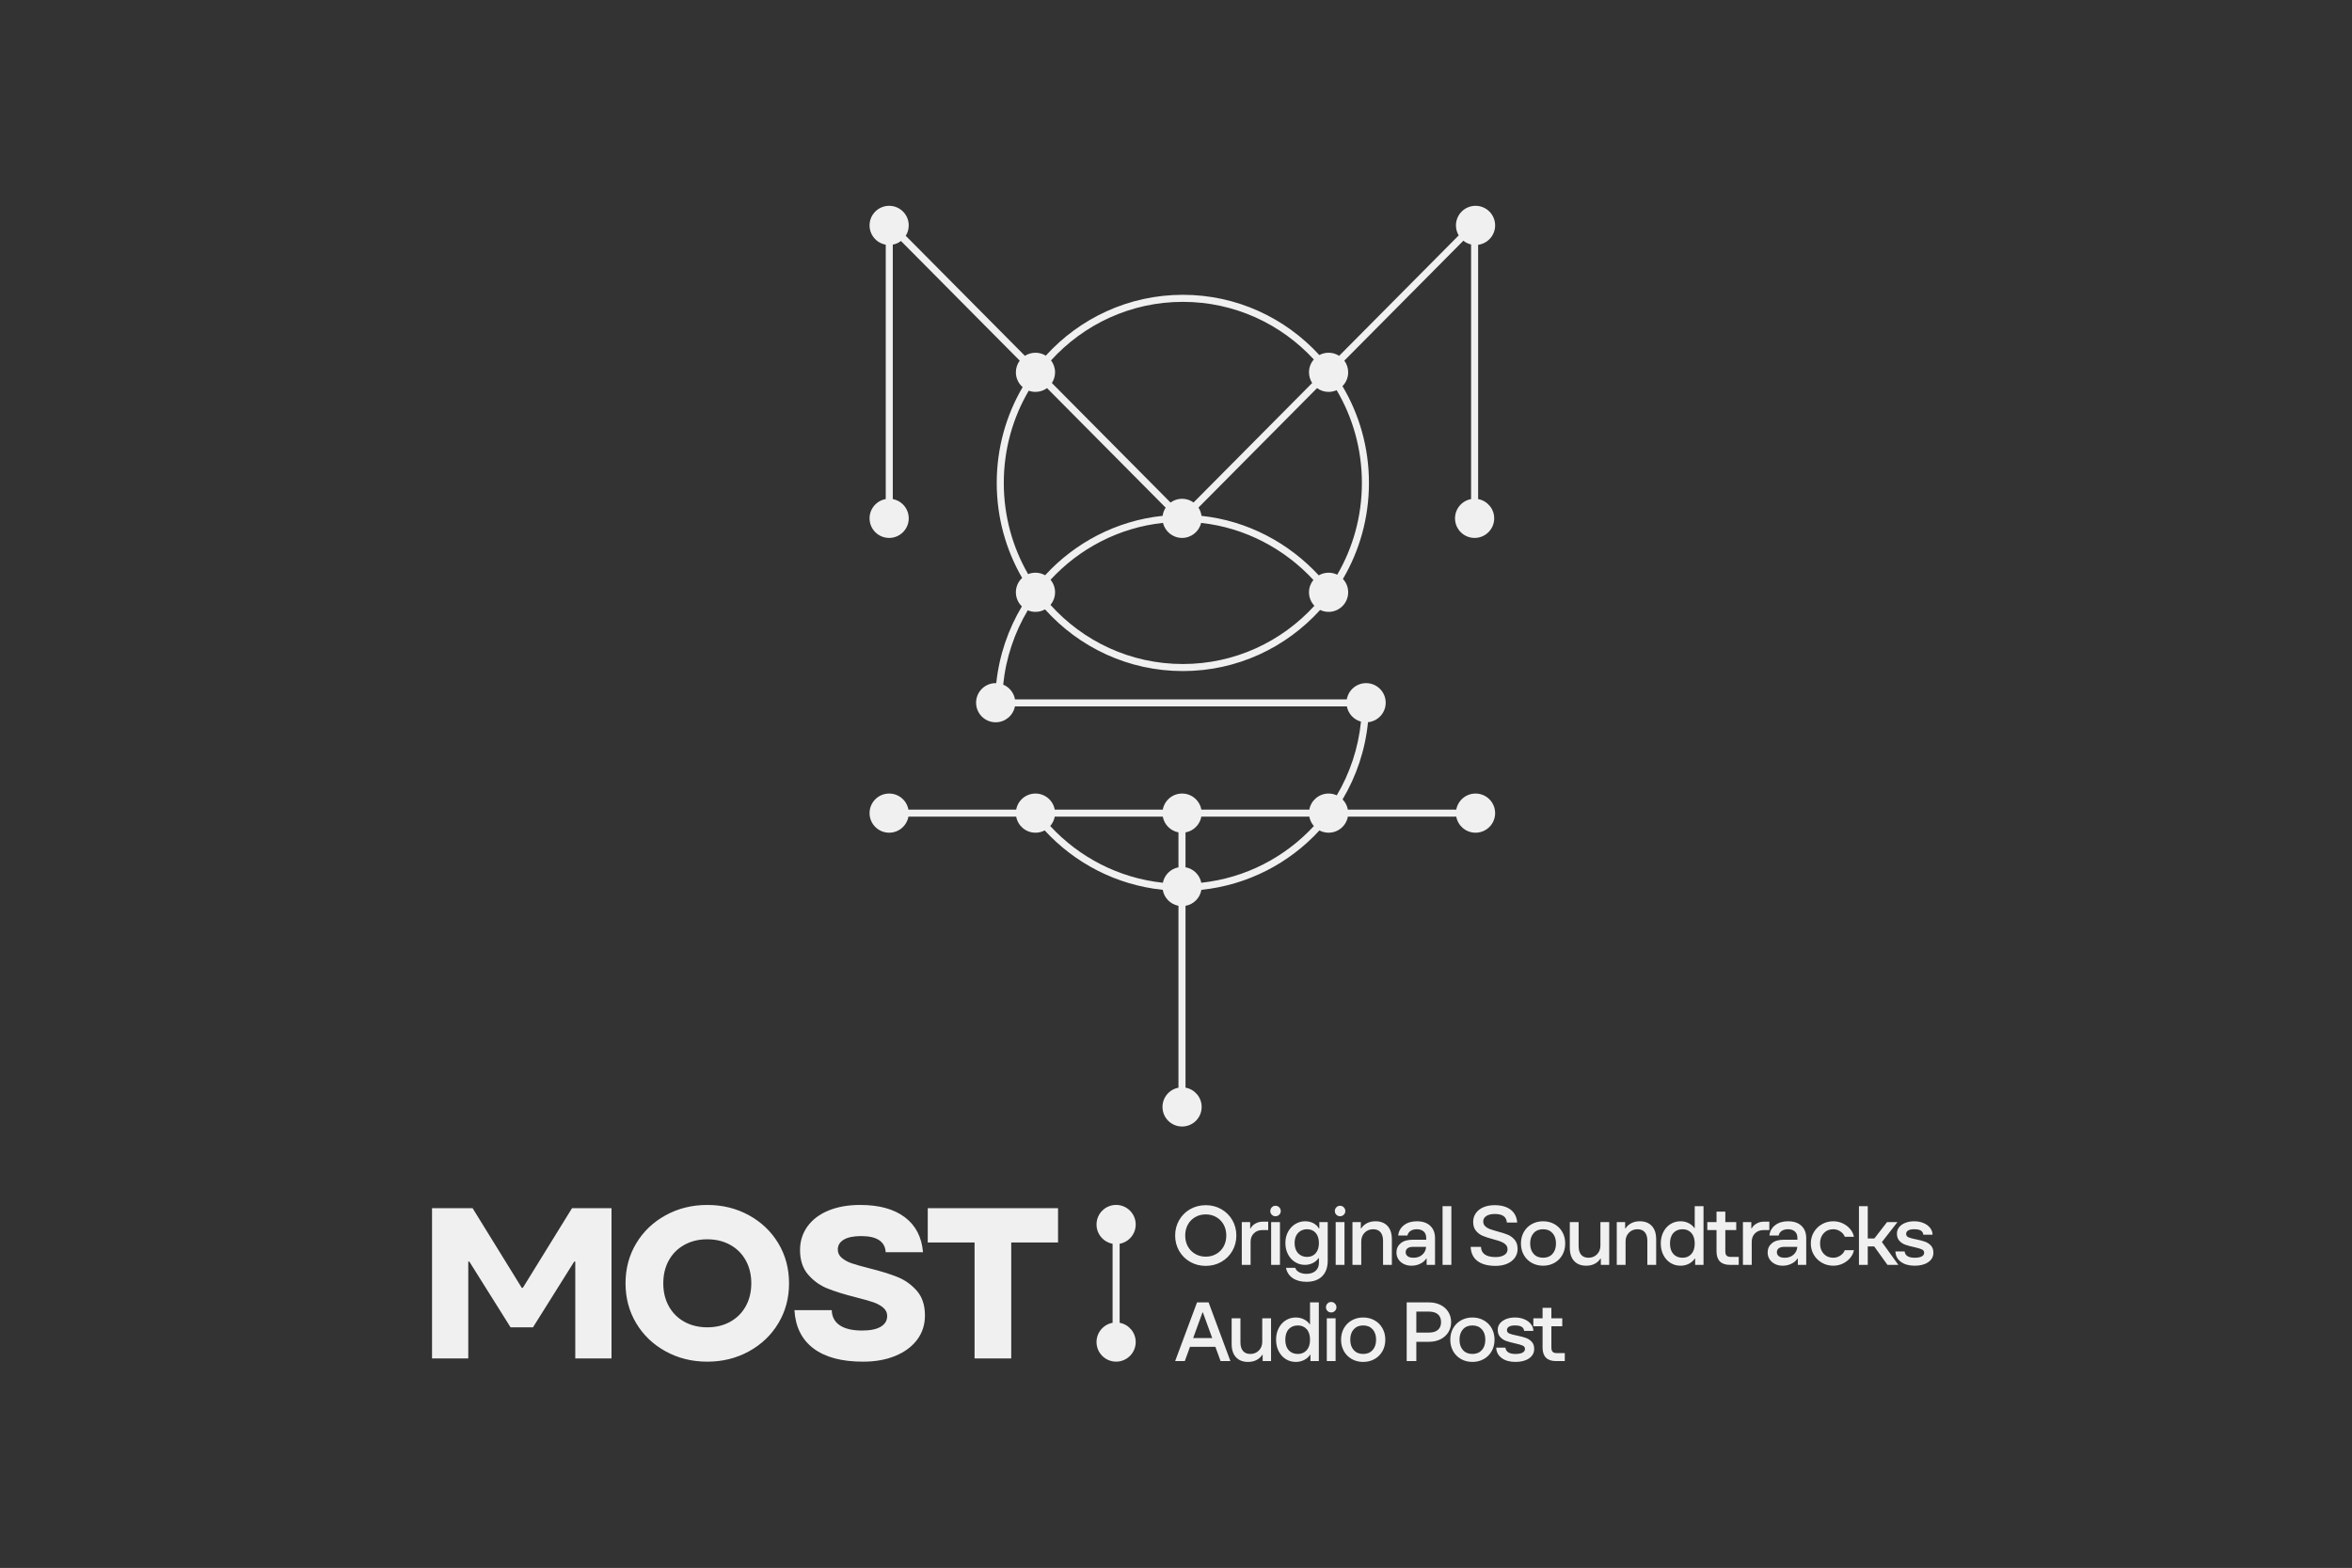 <svg xmlns="http://www.w3.org/2000/svg" xmlns:xlink="http://www.w3.org/1999/xlink" xmlns:serif="http://www.serif.com/" width="100%" height="100%" viewBox="0 0 3001 2001" xml:space="preserve" style="fill-rule:evenodd;clip-rule:evenodd;stroke-linejoin:round;stroke-miterlimit:2;"><rect x="0" y="0" width="3001" height="2001" fill="#333333" stroke="none"/>    <g transform="matrix(1,0,0,1,-6188,-2581)">        <g id="MOST-Logo---Light---Full" serif:id="MOST Logo - Light - Full" transform="matrix(1.014,0,0,0.832,-22556.8,-9777.35)">            <rect x="28356" y="14854" width="2959.33" height="2403.87" style="fill:none;"></rect>            <g id="Logo" transform="matrix(1,0,0,1,-132.677,40.886)">                <g id="Boze-Mier" serif:id="Boze Mier" transform="matrix(8.488,0,0,10.342,29969,15270.5)">                    <path d="M-44.044,-7.957C-45.407,-8.197 -46.443,-9.386 -46.443,-10.818C-46.443,-12.421 -45.143,-13.722 -43.539,-13.722C-41.935,-13.722 -40.635,-12.421 -40.635,-10.818C-40.635,-10.251 -40.797,-9.722 -41.078,-9.275L-23.415,8.527C-22.963,8.237 -22.425,8.069 -21.848,8.069C-21.287,8.069 -20.763,8.228 -20.319,8.504C-15.276,2.955 -8.039,-0.523 0,-0.523C7.995,-0.523 15.196,2.916 20.235,8.412C20.644,8.193 21.111,8.069 21.607,8.069C22.184,8.069 22.722,8.237 23.174,8.527L40.895,-9.334C40.637,-9.768 40.488,-10.275 40.488,-10.818C40.488,-12.421 41.788,-13.722 43.392,-13.722C44.996,-13.722 46.296,-12.421 46.296,-10.818C46.296,-9.344 45.199,-8.126 43.776,-7.939L43.776,29.775C45.13,30.021 46.157,31.207 46.157,32.632C46.157,34.236 44.857,35.536 43.253,35.536C41.649,35.536 40.349,34.236 40.349,32.632C40.349,31.207 41.376,30.021 42.73,29.775L42.73,-7.989C42.305,-8.088 41.916,-8.281 41.585,-8.544L23.938,9.241C24.298,9.725 24.511,10.324 24.511,10.973C24.511,11.773 24.187,12.498 23.663,13.024C26.156,17.218 27.59,22.129 27.59,27.38C27.59,32.582 26.183,37.451 23.732,41.62C24.215,42.138 24.511,42.834 24.511,43.599C24.511,45.203 23.21,46.503 21.607,46.503C21.158,46.503 20.732,46.401 20.353,46.219C15.308,51.79 8.057,55.283 0,55.283C-8.098,55.283 -15.382,51.754 -20.43,46.134C-20.849,46.369 -21.333,46.503 -21.848,46.503C-22.254,46.503 -22.64,46.42 -22.99,46.27C-24.946,49.56 -26.225,53.301 -26.632,57.293C-25.728,57.669 -25.055,58.488 -24.885,59.48L24.306,59.48C24.542,58.113 25.733,57.073 27.168,57.073C28.772,57.073 30.072,58.373 30.072,59.977C30.072,61.486 28.922,62.725 27.45,62.867C27.036,67.022 25.711,70.906 23.679,74.318C24.077,74.723 24.358,75.246 24.464,75.829L40.535,75.829C40.782,74.475 41.967,73.448 43.392,73.448C44.996,73.448 46.296,74.748 46.296,76.352C46.296,77.956 44.996,79.256 43.392,79.256C41.967,79.256 40.781,78.23 40.535,76.875L24.464,76.875C24.218,78.23 23.032,79.256 21.607,79.256C21.116,79.256 20.654,79.135 20.249,78.92C15.795,83.766 9.647,87.017 2.749,87.729C2.546,88.935 1.599,89.889 0.396,90.102L0.396,117.071C1.757,117.312 2.79,118.5 2.79,119.93C2.79,121.534 1.49,122.834 -0.114,122.834C-1.718,122.834 -3.018,121.534 -3.018,119.93C-3.018,118.509 -1.998,117.326 -0.649,117.075L-0.649,90.097C-1.841,89.876 -2.776,88.927 -2.978,87.729C-9.878,87.017 -16.028,83.763 -20.482,78.916C-20.889,79.133 -21.354,79.256 -21.848,79.256C-23.274,79.256 -24.459,78.23 -24.705,76.875L-40.682,76.875C-40.928,78.23 -42.113,79.256 -43.539,79.256C-45.143,79.256 -46.443,77.956 -46.443,76.352C-46.443,74.748 -45.143,73.448 -43.539,73.448C-42.113,73.448 -40.928,74.475 -40.682,75.829L-24.705,75.829C-24.459,74.475 -23.273,73.448 -21.848,73.448C-20.423,73.448 -19.237,74.475 -18.991,75.829L-2.971,75.829C-2.725,74.475 -1.54,73.448 -0.114,73.448C1.311,73.448 2.496,74.475 2.743,75.829L18.749,75.829C18.996,74.475 20.181,73.448 21.607,73.448C22.04,73.448 22.451,73.543 22.821,73.713C24.75,70.452 26.009,66.744 26.408,62.78C25.345,62.493 24.525,61.618 24.316,60.526L-24.895,60.526C-25.152,61.867 -26.331,62.88 -27.747,62.88C-29.351,62.88 -30.651,61.58 -30.651,59.976C-30.651,58.372 -29.351,57.072 -27.747,57.072C-27.718,57.072 -27.69,57.072 -27.661,57.073C-27.223,52.951 -25.891,49.088 -23.862,45.691C-24.411,45.163 -24.752,44.421 -24.752,43.599C-24.752,42.756 -24.394,41.998 -23.821,41.468C-26.217,37.333 -27.59,32.519 -27.59,27.38C-27.59,22.19 -26.189,17.331 -23.748,13.169C-24.363,12.636 -24.752,11.85 -24.752,10.973C-24.752,10.324 -24.539,9.725 -24.18,9.241L-41.785,-8.502C-42.136,-8.236 -42.549,-8.048 -42.999,-7.964L-42.999,29.778C-41.653,30.031 -40.635,31.213 -40.635,32.632C-40.635,34.236 -41.935,35.536 -43.539,35.536C-45.143,35.536 -46.443,34.236 -46.443,32.632C-46.443,31.201 -45.407,30.011 -44.044,29.772L-44.044,-7.957ZM19.416,9.066C14.571,3.81 7.665,0.523 0,0.523C-7.733,0.523 -14.692,3.868 -19.543,9.206C-19.167,9.695 -18.944,10.308 -18.944,10.973C-18.944,11.558 -19.117,12.103 -19.415,12.559L-1.826,30.286C-1.346,29.935 -0.754,29.728 -0.114,29.728C0.522,29.728 1.111,29.933 1.59,30.28L19.173,12.559C18.876,12.103 18.702,11.558 18.702,10.973C18.702,10.243 18.971,9.576 19.416,9.066ZM22.887,40.992C25.211,37 26.544,32.347 26.544,27.38C26.544,22.351 25.178,17.645 22.801,13.621C22.436,13.785 22.032,13.877 21.607,13.877C20.966,13.877 20.374,13.669 19.894,13.318L2.313,31.037C2.55,31.397 2.709,31.814 2.766,32.262C9.606,32.991 15.707,36.28 20.15,41.086C20.578,40.837 21.076,40.695 21.607,40.695C22.066,40.695 22.501,40.802 22.887,40.992ZM-19.624,45.466C-14.769,50.855 -7.776,54.237 0,54.237C7.711,54.237 14.653,50.911 19.502,45.6C19.007,45.079 18.702,44.374 18.702,43.599C18.702,42.904 18.947,42.266 19.354,41.766C15.093,37.17 9.255,34.02 2.711,33.308C2.406,34.586 1.257,35.536 -0.114,35.536C-1.487,35.536 -2.636,34.585 -2.94,33.305C-9.501,34.007 -15.351,37.122 -19.614,41.743C-19.196,42.246 -18.944,42.893 -18.944,43.599C-18.944,44.31 -19.199,44.961 -19.624,45.466ZM2.735,86.678C9.306,85.977 15.165,82.879 19.426,78.27C19.085,77.883 18.846,77.404 18.749,76.875L2.743,76.875C2.527,78.064 1.587,79 0.396,79.212L0.396,84.383C1.573,84.592 2.505,85.509 2.735,86.678ZM-19.661,78.263C-15.4,82.875 -9.539,85.977 -2.964,86.678C-2.735,85.517 -1.815,84.605 -0.649,84.388L-0.649,79.207C-1.828,78.988 -2.757,78.056 -2.971,76.875L-18.991,76.875C-19.086,77.401 -19.323,77.877 -19.661,78.263ZM-22.847,13.7C-25.196,17.707 -26.544,22.384 -26.544,27.38C-26.544,32.312 -25.23,36.933 -22.937,40.906C-22.601,40.77 -22.233,40.695 -21.848,40.695C-21.328,40.695 -20.839,40.832 -20.417,41.071C-15.971,36.235 -9.854,32.978 -2.995,32.259C-2.938,31.815 -2.781,31.403 -2.547,31.045L-20.135,13.318C-20.615,13.669 -21.207,13.877 -21.848,13.877C-22.199,13.877 -22.536,13.814 -22.847,13.7Z" style="fill:rgb(240,240,240);"></path>                </g>                <g id="TXT-logo" serif:id="TXT logo" transform="matrix(1,0,0,1,0,120.193)">                    <g id="Frummel" transform="matrix(0,-4.138,-8.801,0,30076.8,16661.1)">                        <path d="M14.648,22.293C15.263,23.599 18.226,24.59 21.789,24.59C25.798,24.59 29.048,23.336 29.048,21.789C29.048,20.242 25.798,18.988 21.789,18.988C18.226,18.988 15.263,19.979 14.648,21.285L-14.648,21.285C-15.263,19.979 -18.226,18.988 -21.789,18.988C-25.798,18.988 -29.048,20.242 -29.048,21.789C-29.048,23.336 -25.798,24.59 -21.789,24.59C-18.226,24.59 -15.263,23.599 -14.648,22.293L14.648,22.293Z" style="fill:rgb(240,240,240);"></path>                    </g>                    <g id="MOST" transform="matrix(0.563,0,0,0.683,28457.9,15583)">                        <path d="M1086.93,1747.29L1005.93,1747.29L1005.93,1409.8L1096.57,1409.8L1206.5,1588.67L1208.91,1588.67L1318.84,1409.8L1407.07,1409.8L1407.07,1747.29L1326.07,1747.29L1326.07,1529.85L1323.66,1529.85L1231.57,1677.38L1181.43,1677.38L1089.34,1529.85L1086.93,1529.85L1086.93,1747.29ZM1621.13,1754.53C1587.06,1754.53 1556.05,1746.81 1528.08,1731.38C1500.12,1715.96 1478.18,1694.9 1462.27,1668.22C1446.36,1641.55 1438.4,1611.65 1438.4,1578.55C1438.4,1545.44 1446.36,1515.55 1462.27,1488.87C1478.18,1462.19 1500.12,1441.14 1528.08,1425.71C1556.05,1410.28 1587.06,1402.57 1621.13,1402.57C1655.2,1402.57 1686.22,1410.28 1714.18,1425.71C1742.15,1441.14 1764.09,1462.19 1780,1488.87C1795.91,1515.55 1803.86,1545.44 1803.86,1578.55C1803.86,1611.65 1795.91,1641.55 1780,1668.22C1764.09,1694.9 1742.15,1715.96 1714.18,1731.38C1686.22,1746.81 1655.2,1754.53 1621.13,1754.53ZM1621.13,1677.38C1640.42,1677.38 1657.53,1673.21 1672.48,1664.85C1687.43,1656.49 1699,1644.84 1707.19,1629.89C1715.39,1614.95 1719.49,1597.83 1719.49,1578.55C1719.49,1559.26 1715.39,1542.15 1707.19,1527.2C1699,1512.25 1687.43,1500.6 1672.48,1492.25C1657.53,1483.89 1640.42,1479.71 1621.13,1479.71C1601.85,1479.71 1584.73,1483.89 1569.79,1492.25C1554.84,1500.6 1543.27,1512.25 1535.07,1527.2C1526.88,1542.15 1522.78,1559.26 1522.78,1578.55C1522.78,1597.83 1526.88,1614.95 1535.07,1629.89C1543.27,1644.84 1554.84,1656.49 1569.79,1664.85C1584.73,1673.21 1601.85,1677.38 1621.13,1677.38ZM1969.23,1754.53C1921.66,1754.53 1884.78,1744.64 1858.58,1724.88C1832.39,1705.11 1818.16,1676.42 1815.91,1638.81L1899.33,1638.81C1899.65,1653.6 1905.59,1664.93 1917.16,1672.81C1928.74,1680.68 1945.45,1684.62 1967.31,1684.62C1985.63,1684.62 1999.53,1681.72 2009.01,1675.94C2018.49,1670.15 2023.23,1662.12 2023.23,1651.83C2023.23,1644.44 2020.18,1638.17 2014.07,1633.03C2007.97,1627.89 2000.33,1623.79 1991.17,1620.73C1982.01,1617.68 1969.23,1614.06 1952.84,1609.89C1927.45,1603.46 1906.4,1596.87 1889.68,1590.12C1872.97,1583.37 1858.58,1573 1846.53,1559.02C1834.48,1545.04 1828.45,1526.64 1828.45,1503.82C1828.45,1483.89 1834,1466.21 1845.08,1450.78C1856.17,1435.35 1871.84,1423.46 1892.09,1415.1C1912.34,1406.75 1935.97,1402.57 1962.97,1402.57C2005.07,1402.57 2038.26,1411.73 2062.53,1430.05C2086.8,1448.37 2100.38,1474.57 2103.27,1508.64L2019.86,1508.64C2019.22,1496.75 2014.31,1487.75 2005.15,1481.64C1995.99,1475.53 1982.57,1472.48 1964.89,1472.48C1948.18,1472.48 1935.32,1475.13 1926.32,1480.43C1917.32,1485.74 1912.82,1493.21 1912.82,1502.85C1912.82,1510.25 1915.88,1516.51 1921.99,1521.65C1928.09,1526.8 1935.73,1530.9 1944.89,1533.95C1954.05,1537 1966.82,1540.62 1983.22,1544.8C2008.93,1551.23 2030.06,1557.82 2046.62,1564.57C2063.17,1571.32 2077.47,1581.6 2089.53,1595.42C2101.58,1609.24 2107.61,1627.73 2107.61,1650.87C2107.61,1671.44 2101.82,1689.52 2090.25,1705.11C2078.68,1720.7 2062.45,1732.83 2041.55,1741.51C2020.66,1750.19 1996.56,1754.53 1969.23,1754.53ZM2300.46,1747.29L2218.5,1747.29L2218.5,1486.94L2113.87,1486.94L2113.87,1409.8L2405.08,1409.8L2405.08,1486.94L2300.46,1486.94L2300.46,1747.29Z" style="fill:rgb(240,240,240);"></path>                    </g>                    <g id="OST-AP" serif:id="OST AP" transform="matrix(2.153,0,0,2.625,28342.5,14543.1)">                        <path d="M768.844,796.693C765.512,796.693 762.483,795.917 759.755,794.365C757.028,792.814 754.88,790.683 753.313,787.972C751.745,785.261 750.961,782.256 750.961,778.957C750.961,775.658 751.745,772.653 753.313,769.942C754.88,767.231 757.028,765.1 759.755,763.548C762.483,761.997 765.512,761.221 768.844,761.221C772.175,761.221 775.205,761.997 777.932,763.548C780.659,765.1 782.807,767.231 784.375,769.942C785.943,772.653 786.727,775.658 786.727,778.957C786.727,782.256 785.943,785.261 784.375,787.972C782.807,790.683 780.659,792.814 777.932,794.365C775.205,795.917 772.175,796.693 768.844,796.693ZM768.844,791.303C771.13,791.303 773.188,790.773 775.017,789.711C776.846,788.649 778.275,787.188 779.304,785.326C780.333,783.464 780.847,781.341 780.847,778.957C780.847,776.572 780.333,774.449 779.304,772.587C778.275,770.726 776.846,769.264 775.017,768.203C773.188,767.141 771.13,766.61 768.844,766.61C766.557,766.61 764.5,767.141 762.67,768.203C760.841,769.264 759.412,770.726 758.383,772.587C757.355,774.449 756.84,776.572 756.84,778.957C756.84,781.341 757.355,783.464 758.383,785.326C759.412,787.188 760.841,788.649 762.67,789.711C764.5,790.773 766.557,791.303 768.844,791.303ZM789.911,796.105L789.911,771.118L794.811,771.118L794.811,774.792L795.056,774.792C795.611,773.649 796.542,772.71 797.848,771.975C799.155,771.24 800.51,770.873 801.915,770.873L805.344,770.873L805.344,775.772L801.915,775.772C799.922,775.772 798.281,776.401 796.991,777.658C795.701,778.916 795.056,780.574 795.056,782.631L795.056,796.105L789.911,796.105ZM812.204,796.105L807.059,796.105L807.059,771.118L812.204,771.118L812.204,796.105ZM809.607,767.688C808.758,767.688 808.039,767.394 807.451,766.806C806.863,766.218 806.569,765.5 806.569,764.65C806.569,763.801 806.863,763.074 807.451,762.47C808.039,761.866 808.758,761.564 809.607,761.564C810.456,761.564 811.183,761.866 811.787,762.47C812.391,763.074 812.694,763.801 812.694,764.65C812.694,765.5 812.391,766.218 811.787,766.806C811.183,767.394 810.456,767.688 809.607,767.688ZM827.735,806.002C824.468,806.002 821.782,805.283 819.675,803.846C817.568,802.409 816.254,800.4 815.731,797.82L821.121,797.82C821.545,798.963 822.337,799.836 823.497,800.441C824.656,801.045 826.069,801.347 827.735,801.347C829.923,801.347 831.679,800.776 833.002,799.632C834.325,798.489 834.986,796.921 834.986,794.929L834.986,792.185L834.741,792.185C833.924,793.394 832.806,794.349 831.385,795.051C829.964,795.754 828.421,796.105 826.755,796.105C824.73,796.105 822.844,795.566 821.096,794.488C819.349,793.41 817.96,791.899 816.932,789.956C815.903,788.013 815.388,785.8 815.388,783.317C815.388,780.868 815.911,778.679 816.956,776.752C818.001,774.825 819.406,773.322 821.17,772.245C822.933,771.167 824.86,770.628 826.951,770.628C828.715,770.628 830.299,770.995 831.703,771.73C833.108,772.465 834.202,773.486 834.986,774.792L835.231,774.792L835.231,771.118L840.13,771.118L840.13,793.655C840.13,797.575 839.044,800.612 836.872,802.768C834.7,804.924 831.654,806.002 827.735,806.002ZM828.029,791.45C830.184,791.45 831.883,790.724 833.124,789.27C834.365,787.817 834.986,785.832 834.986,783.317C834.986,780.835 834.365,778.875 833.124,777.438C831.883,776.001 830.184,775.282 828.029,775.282C825.906,775.282 824.166,776.001 822.811,777.438C821.455,778.875 820.778,780.835 820.778,783.317C820.778,785.865 821.455,787.857 822.811,789.295C824.166,790.732 825.906,791.45 828.029,791.45ZM849.929,796.105L844.785,796.105L844.785,771.118L849.929,771.118L849.929,796.105ZM847.332,767.688C846.483,767.688 845.765,767.394 845.177,766.806C844.589,766.218 844.295,765.5 844.295,764.65C844.295,763.801 844.589,763.074 845.177,762.47C845.765,761.866 846.483,761.564 847.332,761.564C848.182,761.564 848.908,761.866 849.513,762.47C850.117,763.074 850.419,763.801 850.419,764.65C850.419,765.5 850.117,766.218 849.513,766.806C848.908,767.394 848.182,767.688 847.332,767.688ZM854.584,796.105L854.584,771.118L859.483,771.118L859.483,774.792L859.728,774.792C860.479,773.551 861.573,772.547 863.011,771.779C864.448,771.012 866.13,770.628 868.057,770.628C871.029,770.628 873.365,771.534 875.063,773.347C876.762,775.16 877.611,777.765 877.611,781.161L877.611,796.105L872.467,796.105L872.467,781.994C872.467,779.871 871.977,778.222 870.997,777.046C870.017,775.87 868.58,775.282 866.685,775.282C864.693,775.282 863.035,775.952 861.712,777.291C860.389,778.63 859.728,780.329 859.728,782.386L859.728,796.105L854.584,796.105ZM892.211,770.628C895.575,770.628 898.188,771.51 900.05,773.273C901.912,775.037 902.843,777.422 902.843,780.427L902.843,796.105L897.944,796.105L897.944,792.43L897.699,792.43C896.947,793.671 895.78,794.676 894.195,795.443C892.611,796.211 890.921,796.595 889.125,796.595C887.426,796.595 885.907,796.26 884.568,795.59C883.229,794.921 882.184,793.998 881.432,792.822C880.681,791.646 880.306,790.323 880.306,788.854C880.306,786.665 881.122,784.877 882.755,783.489C884.388,782.101 886.74,781.406 889.81,781.406L897.699,781.406L897.699,780.427C897.699,778.728 897.2,777.446 896.204,776.581C895.208,775.715 893.877,775.282 892.211,775.282C890.741,775.282 889.516,775.609 888.537,776.262C887.557,776.915 886.952,777.814 886.724,778.957L881.334,778.957C881.596,776.442 882.714,774.425 884.691,772.906C886.667,771.387 889.174,770.628 892.211,770.628ZM890.349,791.94C892.374,791.94 894.057,791.352 895.396,790.176C896.735,789.001 897.486,787.465 897.65,785.571L890.104,785.571C888.602,785.571 887.491,785.857 886.773,786.428C886.054,787 885.695,787.759 885.695,788.707C885.695,789.654 886.071,790.43 886.822,791.034C887.573,791.638 888.749,791.94 890.349,791.94ZM912.397,796.105L907.252,796.105L907.252,761.809L912.397,761.809L912.397,796.105ZM938.266,796.693C933.693,796.693 930.157,795.745 927.659,793.851C925.16,791.957 923.829,789.197 923.665,785.571L929.692,785.571C929.757,787.531 930.508,789.017 931.945,790.029C933.383,791.042 935.489,791.548 938.266,791.548C940.291,791.548 941.957,791.156 943.263,790.372C944.57,789.588 945.223,788.478 945.223,787.041C945.223,785.898 944.855,784.967 944.121,784.248C943.386,783.53 942.471,782.958 941.377,782.533C940.283,782.109 938.756,781.635 936.796,781.112C934.346,780.459 932.337,779.806 930.77,779.153C929.202,778.499 927.871,777.511 926.777,776.189C925.682,774.866 925.135,773.126 925.135,770.971C925.135,769.076 925.658,767.386 926.703,765.9C927.748,764.414 929.21,763.262 931.088,762.446C932.966,761.629 935.146,761.221 937.629,761.221C941.614,761.221 944.757,762.103 947.06,763.867C949.363,765.63 950.629,768.129 950.857,771.363L944.831,771.363C944.7,769.664 944.055,768.407 942.896,767.59C941.736,766.774 940.03,766.365 937.776,766.365C935.718,766.365 934.077,766.757 932.852,767.541C931.627,768.325 931.015,769.387 931.015,770.726C931.015,771.836 931.382,772.751 932.117,773.469C932.852,774.188 933.766,774.751 934.861,775.16C935.955,775.568 937.449,776.033 939.344,776.556C941.859,777.209 943.892,777.863 945.443,778.516C946.995,779.169 948.326,780.165 949.436,781.504C950.547,782.844 951.102,784.607 951.102,786.796C951.102,788.756 950.555,790.487 949.461,791.989C948.367,793.492 946.848,794.651 944.904,795.468C942.961,796.284 940.748,796.693 938.266,796.693ZM965.996,796.595C963.547,796.595 961.334,796.039 959.358,794.929C957.382,793.818 955.838,792.275 954.728,790.299C953.617,788.323 953.062,786.094 953.062,783.611C953.062,781.129 953.617,778.9 954.728,776.923C955.838,774.947 957.382,773.404 959.358,772.294C961.334,771.183 963.547,770.628 965.996,770.628C968.446,770.628 970.659,771.183 972.635,772.294C974.611,773.404 976.155,774.947 977.265,776.923C978.376,778.9 978.931,781.129 978.931,783.611C978.931,786.094 978.376,788.323 977.265,790.299C976.155,792.275 974.611,793.818 972.635,794.929C970.659,796.039 968.446,796.595 965.996,796.595ZM965.996,791.94C968.316,791.94 970.153,791.189 971.508,789.686C972.864,788.184 973.542,786.159 973.542,783.611C973.542,781.064 972.864,779.038 971.508,777.536C970.153,776.033 968.316,775.282 965.996,775.282C963.677,775.282 961.84,776.033 960.485,777.536C959.129,779.038 958.451,781.064 958.451,783.611C958.451,786.159 959.129,788.184 960.485,789.686C961.84,791.189 963.677,791.94 965.996,791.94ZM991.18,796.595C988.207,796.595 985.872,795.688 984.173,793.875C982.475,792.063 981.626,789.458 981.626,786.061L981.626,771.118L986.77,771.118L986.77,785.228C986.77,787.351 987.26,789.001 988.24,790.176C989.22,791.352 990.657,791.94 992.551,791.94C994.544,791.94 996.201,791.271 997.524,789.931C998.847,788.592 999.509,786.894 999.509,784.836L999.509,771.118L1004.65,771.118L1004.65,796.105L999.754,796.105L999.754,792.43L999.509,792.43C998.757,793.671 997.663,794.676 996.226,795.443C994.789,796.211 993.107,796.595 991.18,796.595ZM1009.06,796.105L1009.06,771.118L1013.96,771.118L1013.96,774.792L1014.21,774.792C1014.96,773.551 1016.05,772.547 1017.49,771.779C1018.93,771.012 1020.61,770.628 1022.54,770.628C1025.51,770.628 1027.84,771.534 1029.54,773.347C1031.24,775.16 1032.09,777.765 1032.09,781.161L1032.09,796.105L1026.94,796.105L1026.94,781.994C1026.94,779.871 1026.45,778.222 1025.47,777.046C1024.5,775.87 1023.06,775.282 1021.16,775.282C1019.17,775.282 1017.51,775.952 1016.19,777.291C1014.87,778.63 1014.21,780.329 1014.21,782.386L1014.21,796.105L1009.06,796.105ZM1046.3,796.595C1044.17,796.595 1042.24,796.056 1040.49,794.978C1038.75,793.9 1037.36,792.373 1036.33,790.397C1035.3,788.421 1034.78,786.159 1034.78,783.611C1034.78,781.064 1035.3,778.802 1036.33,776.825C1037.36,774.849 1038.75,773.322 1040.49,772.245C1042.24,771.167 1044.17,770.628 1046.3,770.628C1048.13,770.628 1049.77,771.02 1051.22,771.804C1052.67,772.587 1053.73,773.502 1054.38,774.547L1054.63,774.547L1054.63,761.809L1059.77,761.809L1059.77,796.105L1054.87,796.105L1054.87,792.43L1054.63,792.43C1053.88,793.639 1052.76,794.635 1051.27,795.419C1049.79,796.203 1048.13,796.595 1046.3,796.595ZM1047.52,791.94C1049.65,791.94 1051.36,791.213 1052.67,789.76C1053.97,788.306 1054.63,786.257 1054.63,783.611C1054.63,780.966 1053.97,778.916 1052.67,777.462C1051.36,776.009 1049.65,775.282 1047.52,775.282C1045.27,775.282 1043.48,776.009 1042.16,777.462C1040.84,778.916 1040.17,780.966 1040.17,783.611C1040.17,786.257 1040.84,788.306 1042.16,789.76C1043.48,791.213 1045.27,791.94 1047.52,791.94ZM1080.35,791.45L1080.35,796.105L1075.2,796.105C1072.62,796.105 1070.67,795.443 1069.35,794.12C1068.03,792.798 1067.37,790.846 1067.37,788.266L1067.37,775.772L1061.98,775.772L1061.98,771.118L1067.37,771.118L1067.37,764.993L1072.51,764.993L1072.51,771.118L1078.88,771.118L1078.88,775.772L1072.51,775.772L1072.51,788.266C1072.51,789.376 1072.76,790.185 1073.27,790.691C1073.78,791.197 1074.58,791.45 1075.69,791.45L1080.35,791.45ZM1082.8,796.105L1082.8,771.118L1087.7,771.118L1087.7,774.792L1087.94,774.792C1088.5,773.649 1089.43,772.71 1090.74,771.975C1092.04,771.24 1093.4,770.873 1094.8,770.873L1098.23,770.873L1098.23,775.772L1094.8,775.772C1092.81,775.772 1091.17,776.401 1089.88,777.658C1088.59,778.916 1087.94,780.574 1087.94,782.631L1087.94,796.105L1082.8,796.105ZM1109.16,770.628C1112.52,770.628 1115.13,771.51 1117,773.273C1118.86,775.037 1119.79,777.422 1119.79,780.427L1119.79,796.105L1114.89,796.105L1114.89,792.43L1114.64,792.43C1113.89,793.671 1112.73,794.676 1111.14,795.443C1109.56,796.211 1107.87,796.595 1106.07,796.595C1104.37,796.595 1102.85,796.26 1101.52,795.59C1100.17,794.921 1099.13,793.998 1098.38,792.822C1097.63,791.646 1097.25,790.323 1097.25,788.854C1097.25,786.665 1098.07,784.877 1099.7,783.489C1101.34,782.101 1103.69,781.406 1106.76,781.406L1114.64,781.406L1114.64,780.427C1114.64,778.728 1114.15,777.446 1113.15,776.581C1112.15,775.715 1110.82,775.282 1109.16,775.282C1107.69,775.282 1106.46,775.609 1105.48,776.262C1104.5,776.915 1103.9,777.814 1103.67,778.957L1098.28,778.957C1098.54,776.442 1099.66,774.425 1101.64,772.906C1103.61,771.387 1106.12,770.628 1109.16,770.628ZM1107.3,791.94C1109.32,791.94 1111,791.352 1112.34,790.176C1113.68,789.001 1114.43,787.465 1114.6,785.571L1107.05,785.571C1105.55,785.571 1104.44,785.857 1103.72,786.428C1103,787 1102.64,787.759 1102.64,788.707C1102.64,789.654 1103.02,790.43 1103.77,791.034C1104.52,791.638 1105.69,791.94 1107.3,791.94ZM1135.61,796.595C1133.2,796.595 1130.99,796.023 1128.98,794.88C1126.97,793.737 1125.38,792.177 1124.22,790.201C1123.06,788.225 1122.48,786.028 1122.48,783.611C1122.48,781.194 1123.06,778.998 1124.22,777.021C1125.38,775.045 1126.97,773.486 1128.98,772.343C1130.99,771.199 1133.2,770.628 1135.61,770.628C1137.54,770.628 1139.36,771.028 1141.08,771.828C1142.79,772.628 1144.24,773.714 1145.41,775.086C1146.59,776.458 1147.34,777.993 1147.67,779.692L1142.33,779.692C1141.87,778.45 1141,777.405 1139.73,776.556C1138.46,775.707 1137.08,775.282 1135.61,775.282C1133.33,775.282 1131.47,776.05 1130.03,777.585C1128.59,779.12 1127.87,781.129 1127.87,783.611C1127.87,786.094 1128.59,788.102 1130.03,789.637C1131.47,791.173 1133.33,791.94 1135.61,791.94C1137.08,791.94 1138.46,791.516 1139.73,790.666C1141,789.817 1141.87,788.772 1142.33,787.531L1147.67,787.531C1147.34,789.229 1146.59,790.764 1145.41,792.136C1144.24,793.508 1142.79,794.594 1141.08,795.394C1139.36,796.195 1137.54,796.595 1135.61,796.595ZM1173.63,796.105L1167.27,796.105L1159.52,785.326L1155.75,785.326L1155.75,796.105L1150.61,796.105L1150.61,761.809L1155.75,761.809L1155.75,780.672L1159.62,780.672L1167.02,771.118L1173.1,771.118L1164.03,782.778L1173.63,796.105ZM1183.19,796.595C1179.86,796.595 1177.17,795.843 1175.13,794.341C1173.09,792.838 1172.02,790.813 1171.92,788.266L1177.31,788.266C1177.6,790.715 1179.56,791.94 1183.19,791.94C1184.95,791.94 1186.32,791.687 1187.28,791.181C1188.24,790.675 1188.72,789.948 1188.72,789.001C1188.72,788.086 1188.25,787.425 1187.3,787.016C1186.36,786.608 1184.85,786.175 1182.8,785.718C1180.71,785.261 1179,784.795 1177.68,784.322C1176.35,783.848 1175.21,783.089 1174.25,782.043C1173.28,780.998 1172.8,779.594 1172.8,777.83C1172.8,776.425 1173.23,775.184 1174.08,774.106C1174.92,773.028 1176.12,772.179 1177.65,771.559C1179.19,770.938 1180.93,770.628 1182.89,770.628C1184.89,770.628 1186.7,770.971 1188.33,771.657C1189.96,772.343 1191.26,773.29 1192.2,774.498C1193.15,775.707 1193.62,777.03 1193.62,778.467L1188.23,778.467C1188.1,777.356 1187.61,776.548 1186.74,776.042C1185.87,775.535 1184.58,775.282 1182.85,775.282C1181.34,775.282 1180.19,775.519 1179.39,775.993C1178.59,776.466 1178.19,777.144 1178.19,778.026C1178.19,778.94 1178.66,779.602 1179.61,780.01C1180.56,780.418 1182.06,780.819 1184.12,781.21C1186.21,781.635 1187.92,782.084 1189.24,782.558C1190.56,783.031 1191.7,783.783 1192.67,784.812C1193.63,785.84 1194.11,787.237 1194.11,789.001C1194.11,791.287 1193.12,793.124 1191.12,794.512C1189.13,795.901 1186.49,796.595 1183.19,796.595ZM783.248,852.324L777.516,852.324L774.478,843.995L759.633,843.995L756.595,852.324L750.961,852.324L763.748,818.028L770.51,818.028L783.248,852.324ZM766.933,823.907L761.495,838.85L772.616,838.85L767.178,823.907L766.933,823.907ZM793.537,852.814C790.564,852.814 788.229,851.907 786.531,850.095C784.832,848.282 783.983,845.677 783.983,842.28L783.983,827.337L789.127,827.337L789.127,841.447C789.127,843.57 789.617,845.22 790.597,846.396C791.577,847.571 793.014,848.159 794.909,848.159C796.901,848.159 798.559,847.49 799.882,846.151C801.204,844.811 801.866,843.113 801.866,841.055L801.866,827.337L807.01,827.337L807.01,852.324L802.111,852.324L802.111,848.649L801.866,848.649C801.115,849.89 800.02,850.895 798.583,851.662C797.146,852.43 795.464,852.814 793.537,852.814ZM821.464,852.814C819.34,852.814 817.405,852.275 815.658,851.197C813.91,850.119 812.522,848.592 811.493,846.616C810.464,844.64 809.95,842.378 809.95,839.83C809.95,837.283 810.464,835.021 811.493,833.045C812.522,831.069 813.91,829.542 815.658,828.464C817.405,827.386 819.34,826.847 821.464,826.847C823.293,826.847 824.934,827.239 826.387,828.023C827.841,828.807 828.894,829.721 829.548,830.766L829.793,830.766L829.793,818.028L834.937,818.028L834.937,852.324L830.038,852.324L830.038,848.649L829.793,848.649C829.041,849.858 827.923,850.854 826.436,851.638C824.95,852.422 823.293,852.814 821.464,852.814ZM822.688,848.159C824.811,848.159 826.526,847.433 827.833,845.979C829.139,844.526 829.793,842.476 829.793,839.83C829.793,837.185 829.139,835.135 827.833,833.682C826.526,832.228 824.811,831.501 822.688,831.501C820.435,831.501 818.646,832.228 817.324,833.682C816.001,835.135 815.339,837.185 815.339,839.83C815.339,842.476 816.001,844.526 817.324,845.979C818.646,847.433 820.435,848.159 822.688,848.159ZM844.736,852.324L839.591,852.324L839.591,827.337L844.736,827.337L844.736,852.324ZM842.139,823.907C841.29,823.907 840.571,823.613 839.983,823.025C839.395,822.437 839.101,821.719 839.101,820.87C839.101,820.02 839.395,819.294 839.983,818.689C840.571,818.085 841.29,817.783 842.139,817.783C842.988,817.783 843.715,818.085 844.319,818.689C844.924,819.294 845.226,820.02 845.226,820.87C845.226,821.719 844.924,822.437 844.319,823.025C843.715,823.613 842.988,823.907 842.139,823.907ZM860.855,852.814C858.405,852.814 856.192,852.259 854.216,851.148C852.24,850.037 850.697,848.494 849.586,846.518C848.476,844.542 847.92,842.313 847.92,839.83C847.92,837.348 848.476,835.119 849.586,833.143C850.697,831.166 852.24,829.623 854.216,828.513C856.192,827.402 858.405,826.847 860.855,826.847C863.305,826.847 865.517,827.402 867.494,828.513C869.47,829.623 871.013,831.166 872.124,833.143C873.234,835.119 873.789,837.348 873.789,839.83C873.789,842.313 873.234,844.542 872.124,846.518C871.013,848.494 869.47,850.037 867.494,851.148C865.517,852.259 863.305,852.814 860.855,852.814ZM860.855,848.159C863.174,848.159 865.011,847.408 866.367,845.906C867.722,844.403 868.4,842.378 868.4,839.83C868.4,837.283 867.722,835.258 866.367,833.755C865.011,832.253 863.174,831.501 860.855,831.501C858.536,831.501 856.699,832.253 855.343,833.755C853.988,835.258 853.31,837.283 853.31,839.83C853.31,842.378 853.988,844.403 855.343,845.906C856.699,847.408 858.536,848.159 860.855,848.159ZM899.266,818.028C901.814,818.028 904.068,818.518 906.028,819.498C907.987,820.478 909.514,821.841 910.609,823.589C911.703,825.336 912.25,827.32 912.25,829.542C912.25,831.763 911.703,833.747 910.609,835.494C909.514,837.242 907.987,838.605 906.028,839.585C904.068,840.565 901.814,841.055 899.266,841.055L891.917,841.055L891.917,852.324L886.283,852.324L886.283,818.028L899.266,818.028ZM899.266,835.666C901.585,835.666 903.349,835.135 904.558,834.073C905.766,833.012 906.371,831.501 906.371,829.542C906.371,827.582 905.766,826.071 904.558,825.01C903.349,823.948 901.585,823.417 899.266,823.417L891.917,823.417L891.917,835.666L899.266,835.666ZM924.694,852.814C922.245,852.814 920.032,852.259 918.056,851.148C916.08,850.037 914.536,848.494 913.426,846.518C912.315,844.542 911.76,842.313 911.76,839.83C911.76,837.348 912.315,835.119 913.426,833.143C914.536,831.166 916.08,829.623 918.056,828.513C920.032,827.402 922.245,826.847 924.694,826.847C927.144,826.847 929.357,827.402 931.333,828.513C933.309,829.623 934.852,831.166 935.963,833.143C937.074,835.119 937.629,837.348 937.629,839.83C937.629,842.313 937.074,844.542 935.963,846.518C934.852,848.494 933.309,850.037 931.333,851.148C929.357,852.259 927.144,852.814 924.694,852.814ZM924.694,848.159C927.013,848.159 928.851,847.408 930.206,845.906C931.562,844.403 932.239,842.378 932.239,839.83C932.239,837.283 931.562,835.258 930.206,833.755C928.851,832.253 927.013,831.501 924.694,831.501C922.375,831.501 920.538,832.253 919.183,833.755C917.827,835.258 917.149,837.283 917.149,839.83C917.149,842.378 917.827,844.403 919.183,845.906C920.538,847.408 922.375,848.159 924.694,848.159ZM949.877,852.814C946.546,852.814 943.859,852.063 941.818,850.56C939.776,849.058 938.707,847.032 938.609,844.485L943.998,844.485C944.292,846.934 946.252,848.159 949.877,848.159C951.641,848.159 953.005,847.906 953.968,847.4C954.932,846.894 955.414,846.167 955.414,845.22C955.414,844.305 954.94,843.644 953.993,843.235C953.046,842.827 951.543,842.394 949.485,841.937C947.395,841.48 945.688,841.014 944.366,840.541C943.043,840.067 941.899,839.308 940.936,838.262C939.972,837.217 939.491,835.813 939.491,834.049C939.491,832.644 939.915,831.403 940.764,830.325C941.614,829.248 942.806,828.398 944.341,827.778C945.876,827.157 947.624,826.847 949.583,826.847C951.576,826.847 953.389,827.19 955.022,827.876C956.655,828.562 957.945,829.509 958.892,830.717C959.84,831.926 960.313,833.249 960.313,834.686L954.924,834.686C954.793,833.575 954.295,832.767 953.429,832.261C952.564,831.754 951.266,831.501 949.534,831.501C948.032,831.501 946.881,831.738 946.08,832.212C945.28,832.685 944.88,833.363 944.88,834.245C944.88,835.16 945.354,835.821 946.301,836.229C947.248,836.638 948.751,837.038 950.808,837.43C952.899,837.854 954.605,838.303 955.928,838.777C957.251,839.251 958.394,840.002 959.358,841.031C960.321,842.06 960.803,843.456 960.803,845.22C960.803,847.506 959.807,849.343 957.814,850.732C955.822,852.12 953.176,852.814 949.877,852.814ZM978.686,847.669L978.686,852.324L973.542,852.324C970.961,852.324 969.01,851.662 967.687,850.34C966.364,849.017 965.703,847.065 965.703,844.485L965.703,831.991L960.313,831.991L960.313,827.337L965.703,827.337L965.703,821.212L970.847,821.212L970.847,827.337L977.216,827.337L977.216,831.991L970.847,831.991L970.847,844.485C970.847,845.595 971.1,846.404 971.606,846.91C972.113,847.416 972.921,847.669 974.032,847.669L978.686,847.669Z" style="fill:rgb(240,240,240);"></path>                    </g>                </g>            </g>        </g>    </g></svg>